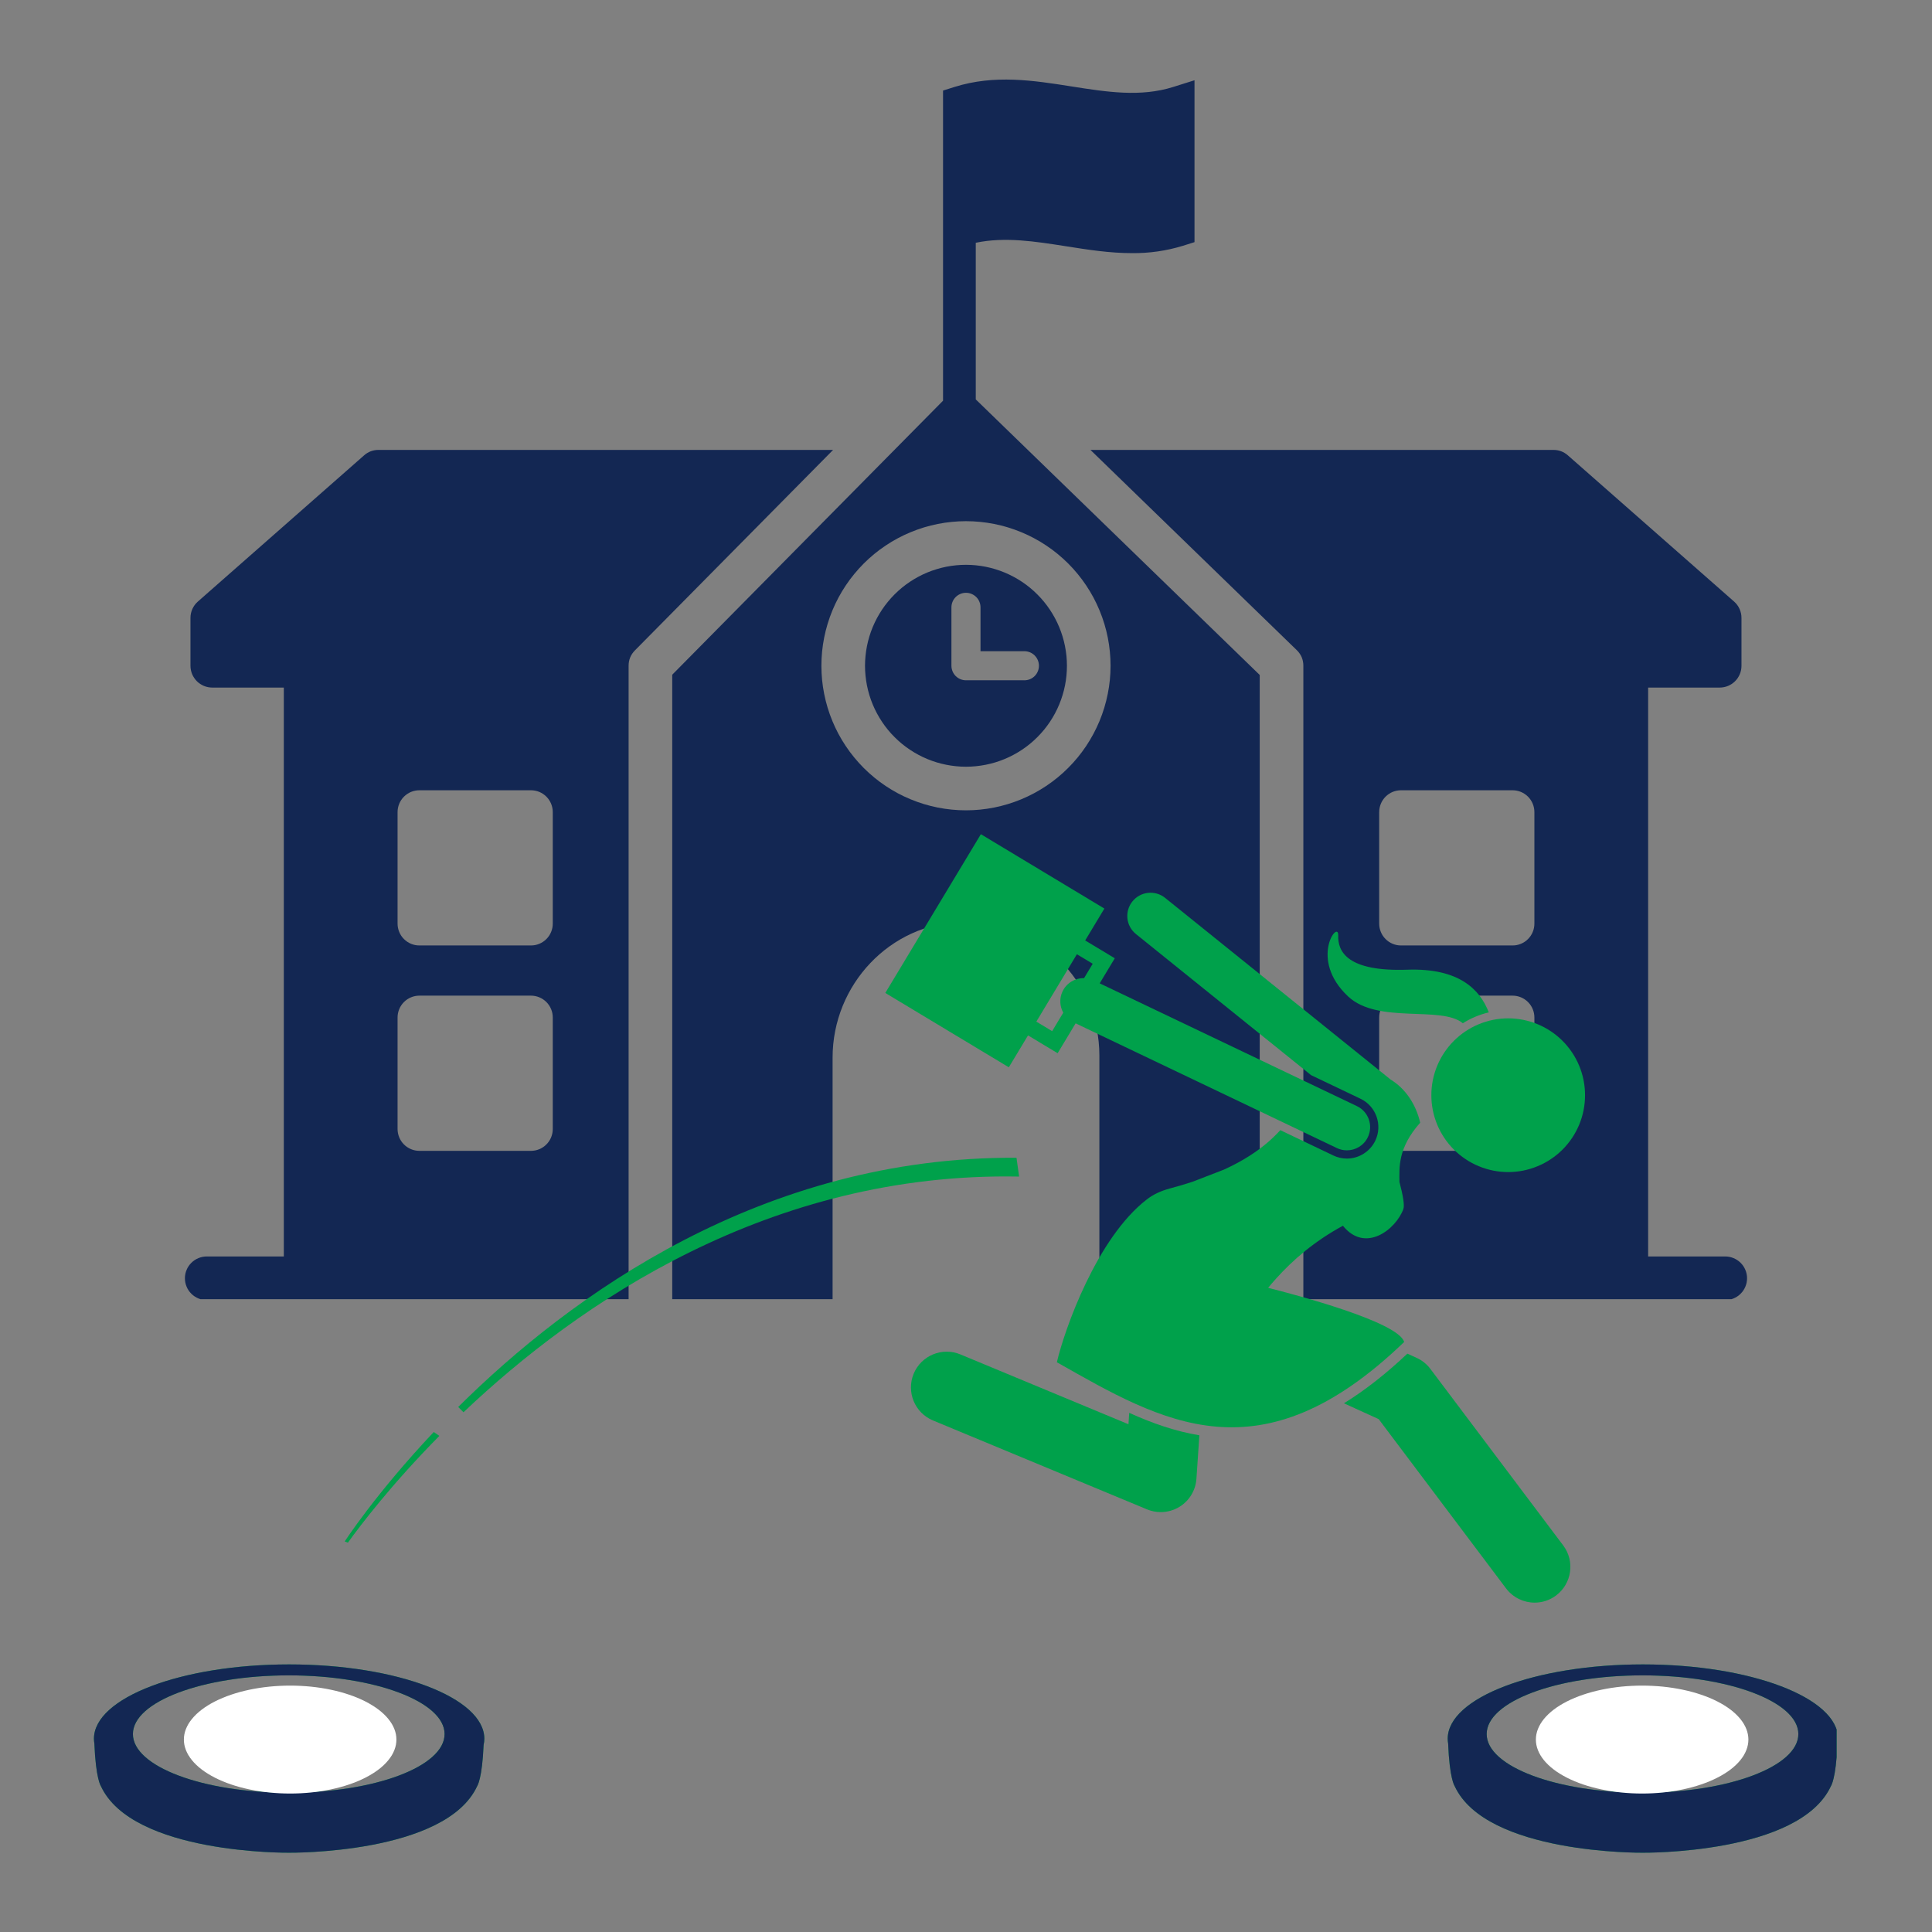 <svg xmlns="http://www.w3.org/2000/svg" xmlns:xlink="http://www.w3.org/1999/xlink" width="500" zoomAndPan="magnify" viewBox="0 0 375 375" height="500" preserveAspectRatio="xMidYMid meet" version="1.2"><rect x="0" y="0" width="375" height="375" fill="#808080" stroke="none"/><defs><clipPath id="0d21a1cb4d"><path d="M 130 15 L 245 15 L 245 252.172 L 130 252.172 Z M 130 15 "/></clipPath><clipPath id="6c8bac0c8d"><path d="M 211 87 L 339.441 87 L 339.441 252.172 L 211 252.172 Z M 211 87 "/></clipPath><clipPath id="8c69ae46fa"><path d="M 35.691 87 L 162 87 L 162 252.172 L 35.691 252.172 Z M 35.691 87 "/></clipPath><clipPath id="9044c52577"><path d="M 171 161.91 L 266 161.91 L 266 224 L 171 224 Z M 171 161.91 "/></clipPath><clipPath id="4b9e977f5e"><path d="M 18.234 323 L 95 323 L 95 359.91 L 18.234 359.91 Z M 18.234 323 "/></clipPath><clipPath id="017382026b"><path d="M 281 323 L 356.484 323 L 356.484 359.91 L 281 359.91 Z M 281 323 "/></clipPath><clipPath id="4f913e3844"><path d="M 18.234 323 L 95 323 L 95 359.91 L 18.234 359.91 Z M 18.234 323 "/></clipPath><clipPath id="fef3a0dbcb"><path d="M 281 323 L 356.484 323 L 356.484 359.91 L 281 359.91 Z M 281 323 "/></clipPath><clipPath id="bb44186e60"><path d="M 35.691 327.148 L 76.941 327.148 L 76.941 348.148 L 35.691 348.148 Z M 35.691 327.148 "/></clipPath><clipPath id="72956df134"><path d="M 298.113 327.148 L 339.363 327.148 L 339.363 348.148 L 298.113 348.148 Z M 298.113 327.148 "/></clipPath></defs><g id="44cba644dc"><g clip-rule="nonzero" clip-path="url(#0d21a1cb4d)"><path style=" stroke:none;fill-rule:nonzero;fill:#132753;fill-opacity:1;" d="M 189.395 77.523 L 189.395 47.121 C 195.059 45.938 200.855 46.848 206.953 47.805 C 211.129 48.465 215.379 49.133 219.711 49.133 C 223.09 49.168 226.398 48.691 229.629 47.699 L 231.852 47 L 231.852 15.578 L 227.719 16.879 C 221.355 18.883 214.84 17.855 207.941 16.77 C 200.621 15.617 193.055 14.426 185.266 16.879 L 183.043 17.578 L 183.043 77.777 L 130.48 130.961 L 130.48 252.348 L 161.605 252.348 L 161.605 205.285 C 161.605 191.148 172.738 179.25 186.871 178.918 C 187.734 178.898 188.594 178.922 189.449 178.988 C 190.309 179.051 191.16 179.16 192.008 179.312 C 192.855 179.461 193.695 179.656 194.523 179.891 C 195.352 180.125 196.164 180.398 196.965 180.715 C 197.766 181.027 198.551 181.383 199.316 181.777 C 200.082 182.172 200.824 182.602 201.547 183.07 C 202.27 183.535 202.969 184.039 203.641 184.574 C 204.312 185.113 204.957 185.68 205.574 186.281 C 206.188 186.883 206.773 187.516 207.324 188.172 C 207.879 188.832 208.398 189.52 208.883 190.23 C 209.367 190.941 209.816 191.676 210.227 192.43 C 210.641 193.188 211.012 193.961 211.348 194.754 C 211.68 195.547 211.977 196.355 212.23 197.176 C 212.484 198 212.695 198.832 212.867 199.676 C 213.039 200.52 213.168 201.367 213.254 202.223 C 213.34 203.082 213.383 203.938 213.387 204.801 L 213.387 252.348 L 244.512 252.348 L 244.512 131.012 Z M 187.496 157.285 C 186.578 157.285 185.66 157.238 184.746 157.148 C 183.832 157.059 182.922 156.926 182.02 156.746 C 181.121 156.566 180.23 156.344 179.352 156.078 C 178.469 155.809 177.605 155.5 176.758 155.148 C 175.906 154.797 175.078 154.406 174.266 153.973 C 173.457 153.539 172.668 153.066 171.906 152.555 C 171.141 152.047 170.402 151.5 169.691 150.914 C 168.984 150.332 168.301 149.715 167.652 149.066 C 167.004 148.414 166.387 147.734 165.805 147.023 C 165.219 146.316 164.672 145.578 164.164 144.812 C 163.652 144.051 163.18 143.262 162.746 142.453 C 162.312 141.641 161.922 140.812 161.57 139.961 C 161.219 139.113 160.91 138.25 160.641 137.367 C 160.375 136.488 160.152 135.598 159.973 134.699 C 159.793 133.797 159.66 132.887 159.566 131.973 C 159.477 131.059 159.434 130.141 159.434 129.223 C 159.434 128.305 159.477 127.387 159.566 126.473 C 159.66 125.559 159.793 124.648 159.973 123.746 C 160.152 122.848 160.375 121.957 160.641 121.078 C 160.91 120.195 161.219 119.332 161.57 118.484 C 161.922 117.633 162.312 116.805 162.746 115.992 C 163.18 115.184 163.652 114.395 164.164 113.633 C 164.672 112.867 165.219 112.129 165.805 111.422 C 166.387 110.711 167.004 110.031 167.652 109.379 C 168.301 108.73 168.984 108.113 169.691 107.531 C 170.402 106.945 171.141 106.398 171.906 105.891 C 172.668 105.379 173.457 104.906 174.266 104.473 C 175.078 104.039 175.906 103.648 176.758 103.297 C 177.605 102.945 178.469 102.637 179.348 102.367 C 180.23 102.102 181.121 101.879 182.02 101.699 C 182.922 101.52 183.832 101.387 184.746 101.297 C 185.66 101.207 186.578 101.16 187.496 101.16 C 188.414 101.16 189.332 101.207 190.246 101.297 C 191.16 101.387 192.07 101.52 192.969 101.699 C 193.871 101.879 194.762 102.102 195.641 102.367 C 196.52 102.637 197.387 102.945 198.234 103.297 C 199.082 103.648 199.914 104.039 200.723 104.473 C 201.535 104.906 202.32 105.379 203.086 105.891 C 203.852 106.398 204.586 106.945 205.297 107.531 C 206.008 108.113 206.688 108.73 207.34 109.379 C 207.988 110.031 208.605 110.711 209.188 111.422 C 209.77 112.129 210.316 112.867 210.828 113.633 C 211.34 114.395 211.812 115.184 212.246 115.992 C 212.676 116.805 213.07 117.633 213.422 118.484 C 213.773 119.332 214.082 120.195 214.352 121.078 C 214.617 121.957 214.84 122.848 215.02 123.746 C 215.199 124.648 215.332 125.559 215.422 126.473 C 215.512 127.387 215.559 128.305 215.559 129.223 C 215.559 130.141 215.512 131.059 215.422 131.973 C 215.328 132.887 215.195 133.793 215.012 134.695 C 214.832 135.598 214.609 136.484 214.344 137.363 C 214.074 138.246 213.766 139.109 213.414 139.957 C 213.062 140.805 212.668 141.633 212.234 142.445 C 211.801 143.254 211.328 144.043 210.82 144.805 C 210.309 145.57 209.762 146.305 209.18 147.016 C 208.594 147.727 207.98 148.406 207.328 149.055 C 206.68 149.707 206 150.324 205.289 150.906 C 204.578 151.488 203.844 152.035 203.078 152.547 C 202.316 153.055 201.527 153.527 200.719 153.961 C 199.906 154.395 199.078 154.789 198.23 155.141 C 197.383 155.492 196.516 155.801 195.637 156.07 C 194.758 156.336 193.871 156.562 192.969 156.742 C 192.066 156.922 191.16 157.055 190.246 157.148 C 189.332 157.238 188.414 157.285 187.496 157.285 Z M 187.496 157.285 "/></g><path style=" stroke:none;fill-rule:nonzero;fill:#132753;fill-opacity:1;" d="M 187.496 109.629 C 186.855 109.629 186.215 109.66 185.574 109.723 C 184.938 109.785 184.301 109.879 183.672 110.004 C 183.043 110.129 182.422 110.285 181.809 110.473 C 181.195 110.656 180.59 110.875 179.996 111.117 C 179.402 111.363 178.824 111.641 178.258 111.941 C 177.691 112.242 177.145 112.574 176.609 112.93 C 176.074 113.285 175.559 113.668 175.062 114.074 C 174.566 114.484 174.094 114.914 173.641 115.367 C 173.188 115.82 172.754 116.297 172.348 116.793 C 171.941 117.289 171.559 117.801 171.203 118.336 C 170.848 118.871 170.516 119.418 170.215 119.984 C 169.91 120.551 169.637 121.133 169.391 121.723 C 169.145 122.316 168.93 122.922 168.742 123.535 C 168.559 124.148 168.402 124.77 168.277 125.398 C 168.152 126.031 168.059 126.664 167.996 127.301 C 167.93 127.941 167.898 128.582 167.898 129.223 C 167.898 129.863 167.93 130.504 167.996 131.145 C 168.059 131.781 168.152 132.418 168.277 133.047 C 168.402 133.676 168.559 134.297 168.742 134.91 C 168.93 135.527 169.145 136.129 169.391 136.723 C 169.637 137.316 169.91 137.895 170.215 138.461 C 170.516 139.027 170.848 139.574 171.203 140.109 C 171.559 140.645 171.941 141.16 172.348 141.656 C 172.754 142.152 173.184 142.625 173.641 143.078 C 174.094 143.531 174.566 143.965 175.062 144.371 C 175.559 144.777 176.074 145.16 176.609 145.516 C 177.141 145.871 177.691 146.203 178.258 146.504 C 178.824 146.809 179.402 147.082 179.996 147.328 C 180.59 147.574 181.191 147.789 181.809 147.977 C 182.422 148.16 183.043 148.316 183.672 148.441 C 184.301 148.566 184.938 148.66 185.574 148.723 C 186.215 148.789 186.855 148.82 187.496 148.82 C 188.137 148.82 188.777 148.789 189.418 148.723 C 190.055 148.66 190.688 148.566 191.32 148.441 C 191.949 148.316 192.57 148.16 193.184 147.977 C 193.797 147.789 194.402 147.574 194.996 147.328 C 195.586 147.082 196.168 146.809 196.734 146.504 C 197.301 146.203 197.848 145.871 198.383 145.516 C 198.918 145.16 199.43 144.777 199.926 144.371 C 200.422 143.965 200.898 143.531 201.352 143.078 C 201.805 142.625 202.234 142.148 202.645 141.652 C 203.051 141.156 203.434 140.645 203.789 140.109 C 204.145 139.574 204.477 139.027 204.777 138.461 C 205.078 137.895 205.355 137.316 205.598 136.723 C 205.844 136.129 206.062 135.523 206.246 134.91 C 206.434 134.297 206.59 133.676 206.715 133.047 C 206.84 132.418 206.934 131.781 206.996 131.145 C 207.059 130.504 207.09 129.863 207.09 129.223 C 207.09 128.582 207.059 127.941 206.996 127.301 C 206.93 126.664 206.836 126.031 206.711 125.402 C 206.586 124.773 206.43 124.152 206.242 123.535 C 206.055 122.922 205.84 122.32 205.594 121.727 C 205.348 121.133 205.074 120.555 204.77 119.988 C 204.469 119.426 204.137 118.875 203.781 118.34 C 203.426 117.809 203.043 117.293 202.637 116.797 C 202.23 116.301 201.801 115.828 201.344 115.375 C 200.891 114.918 200.418 114.488 199.922 114.082 C 199.426 113.676 198.91 113.293 198.379 112.938 C 197.844 112.582 197.293 112.25 196.73 111.949 C 196.164 111.645 195.582 111.371 194.992 111.125 C 194.398 110.879 193.797 110.664 193.18 110.477 C 192.566 110.289 191.945 110.133 191.316 110.008 C 190.688 109.883 190.055 109.789 189.414 109.723 C 188.777 109.66 188.137 109.629 187.496 109.629 Z M 198.836 132.043 L 187.496 132.043 C 187.121 132.043 186.762 131.973 186.414 131.828 C 186.07 131.688 185.766 131.48 185.5 131.219 C 185.234 130.953 185.031 130.648 184.887 130.301 C 184.746 129.957 184.672 129.594 184.672 129.223 L 184.672 117.883 C 184.672 117.512 184.746 117.148 184.887 116.805 C 185.031 116.457 185.234 116.152 185.5 115.887 C 185.766 115.625 186.07 115.422 186.414 115.277 C 186.762 115.133 187.121 115.062 187.496 115.062 C 187.871 115.062 188.23 115.133 188.574 115.277 C 188.922 115.422 189.227 115.625 189.492 115.887 C 189.758 116.152 189.961 116.457 190.102 116.805 C 190.246 117.148 190.316 117.512 190.316 117.883 L 190.316 126.398 L 198.836 126.398 C 199.211 126.398 199.57 126.473 199.914 126.613 C 200.262 126.758 200.566 126.961 200.832 127.227 C 201.094 127.492 201.301 127.797 201.441 128.145 C 201.586 128.488 201.656 128.848 201.656 129.223 C 201.656 129.598 201.586 129.957 201.441 130.301 C 201.301 130.648 201.094 130.953 200.832 131.219 C 200.566 131.484 200.262 131.688 199.914 131.832 C 199.57 131.973 199.211 132.043 198.836 132.047 Z M 198.836 132.043 "/><g clip-rule="nonzero" clip-path="url(#6c8bac0c8d)"><path style=" stroke:none;fill-rule:nonzero;fill:#132753;fill-opacity:1;" d="M 334.824 243.879 L 319.902 243.879 L 319.902 133.457 L 333.789 133.457 C 334.066 133.457 334.34 133.43 334.613 133.375 C 334.887 133.324 335.152 133.242 335.41 133.137 C 335.664 133.031 335.91 132.898 336.141 132.746 C 336.371 132.59 336.586 132.414 336.781 132.219 C 336.977 132.023 337.152 131.809 337.309 131.578 C 337.461 131.344 337.594 131.102 337.699 130.844 C 337.805 130.59 337.887 130.324 337.941 130.051 C 337.996 129.777 338.02 129.504 338.02 129.227 L 338.02 119.941 C 338.023 119.332 337.895 118.75 337.645 118.195 C 337.395 117.641 337.043 117.164 336.586 116.762 L 304.32 88.383 C 303.52 87.68 302.59 87.328 301.523 87.328 L 211.656 87.328 L 250.461 124.988 L 251.695 126.184 C 252.551 127.016 252.98 128.027 252.98 129.223 L 252.98 252.348 L 334.824 252.348 C 335.105 252.352 335.383 252.324 335.656 252.273 C 335.93 252.223 336.199 252.141 336.457 252.039 C 336.715 251.934 336.965 251.801 337.195 251.648 C 337.43 251.496 337.648 251.32 337.844 251.121 C 338.043 250.926 338.223 250.711 338.379 250.48 C 338.535 250.246 338.668 250.004 338.773 249.742 C 338.883 249.484 338.965 249.219 339.02 248.945 C 339.074 248.672 339.102 248.395 339.102 248.113 C 339.102 247.836 339.074 247.559 339.02 247.281 C 338.965 247.008 338.883 246.742 338.773 246.484 C 338.668 246.227 338.535 245.98 338.379 245.75 C 338.223 245.516 338.043 245.301 337.844 245.105 C 337.648 244.91 337.43 244.734 337.195 244.578 C 336.965 244.426 336.715 244.297 336.457 244.191 C 336.199 244.086 335.93 244.008 335.656 243.953 C 335.383 243.902 335.105 243.879 334.824 243.879 Z M 297.824 219.145 C 297.824 219.422 297.797 219.699 297.742 219.973 C 297.688 220.242 297.609 220.508 297.5 220.766 C 297.395 221.023 297.266 221.266 297.109 221.496 C 296.957 221.73 296.781 221.941 296.582 222.141 C 296.387 222.336 296.172 222.512 295.941 222.664 C 295.711 222.82 295.465 222.949 295.211 223.055 C 294.953 223.164 294.688 223.242 294.414 223.297 C 294.145 223.352 293.867 223.379 293.59 223.379 L 271.934 223.379 C 271.656 223.379 271.379 223.352 271.109 223.297 C 270.836 223.242 270.57 223.164 270.312 223.055 C 270.059 222.949 269.812 222.82 269.582 222.664 C 269.352 222.512 269.137 222.336 268.941 222.137 C 268.742 221.941 268.57 221.727 268.414 221.496 C 268.258 221.266 268.129 221.023 268.023 220.766 C 267.918 220.508 267.836 220.242 267.781 219.969 C 267.727 219.699 267.699 219.422 267.699 219.145 L 267.699 197.488 C 267.699 197.211 267.727 196.934 267.781 196.66 C 267.836 196.391 267.918 196.125 268.023 195.867 C 268.129 195.609 268.258 195.367 268.414 195.137 C 268.57 194.906 268.742 194.691 268.941 194.496 C 269.137 194.297 269.352 194.121 269.582 193.969 C 269.812 193.812 270.059 193.684 270.312 193.578 C 270.57 193.469 270.836 193.391 271.109 193.336 C 271.379 193.281 271.656 193.254 271.934 193.254 L 293.59 193.254 C 293.867 193.254 294.145 193.281 294.414 193.336 C 294.688 193.391 294.953 193.469 295.211 193.578 C 295.465 193.684 295.711 193.812 295.941 193.969 C 296.172 194.121 296.387 194.297 296.582 194.496 C 296.781 194.691 296.953 194.906 297.109 195.137 C 297.266 195.367 297.395 195.609 297.5 195.867 C 297.605 196.125 297.688 196.391 297.742 196.66 C 297.797 196.934 297.824 197.211 297.824 197.488 Z M 297.824 179.281 C 297.824 179.559 297.797 179.836 297.742 180.105 C 297.688 180.379 297.609 180.645 297.5 180.902 C 297.395 181.156 297.266 181.402 297.109 181.633 C 296.957 181.863 296.781 182.078 296.582 182.273 C 296.387 182.473 296.172 182.645 295.941 182.801 C 295.711 182.953 295.465 183.086 295.211 183.191 C 294.953 183.297 294.688 183.379 294.414 183.434 C 294.145 183.488 293.867 183.512 293.59 183.512 L 271.934 183.512 C 271.656 183.512 271.379 183.484 271.109 183.434 C 270.836 183.379 270.57 183.297 270.312 183.191 C 270.059 183.086 269.812 182.953 269.582 182.801 C 269.352 182.645 269.137 182.469 268.941 182.273 C 268.742 182.078 268.57 181.863 268.414 181.633 C 268.258 181.402 268.129 181.156 268.023 180.898 C 267.918 180.645 267.836 180.379 267.781 180.105 C 267.727 179.832 267.699 179.559 267.699 179.281 L 267.699 157.625 C 267.699 157.344 267.727 157.07 267.781 156.797 C 267.836 156.523 267.918 156.262 268.023 156.004 C 268.129 155.746 268.258 155.504 268.414 155.27 C 268.57 155.039 268.742 154.828 268.941 154.629 C 269.137 154.434 269.352 154.258 269.582 154.102 C 269.812 153.949 270.059 153.82 270.312 153.711 C 270.57 153.605 270.836 153.527 271.109 153.473 C 271.379 153.418 271.656 153.391 271.934 153.391 L 293.59 153.391 C 293.867 153.391 294.145 153.418 294.414 153.473 C 294.688 153.527 294.953 153.605 295.211 153.711 C 295.465 153.82 295.711 153.949 295.941 154.102 C 296.172 154.258 296.387 154.434 296.582 154.629 C 296.781 154.828 296.953 155.039 297.109 155.27 C 297.266 155.504 297.395 155.746 297.5 156.004 C 297.605 156.262 297.688 156.523 297.742 156.797 C 297.797 157.07 297.824 157.344 297.824 157.625 Z M 297.824 179.281 "/></g><g clip-rule="nonzero" clip-path="url(#8c69ae46fa)"><path style=" stroke:none;fill-rule:nonzero;fill:#132753;fill-opacity:1;" d="M 161.703 87.328 L 73.465 87.328 C 72.402 87.328 71.469 87.68 70.672 88.383 L 38.406 116.762 C 37.949 117.164 37.598 117.641 37.344 118.195 C 37.094 118.75 36.969 119.332 36.969 119.941 L 36.969 129.223 C 36.969 129.5 36.996 129.777 37.051 130.047 C 37.105 130.32 37.184 130.586 37.289 130.844 C 37.398 131.102 37.527 131.344 37.684 131.574 C 37.836 131.809 38.012 132.02 38.207 132.219 C 38.406 132.414 38.617 132.59 38.852 132.746 C 39.082 132.898 39.324 133.027 39.582 133.137 C 39.84 133.242 40.105 133.324 40.375 133.375 C 40.648 133.43 40.926 133.457 41.203 133.457 L 55.09 133.457 L 55.09 243.879 L 40.168 243.879 C 39.887 243.879 39.609 243.902 39.336 243.953 C 39.062 244.008 38.793 244.086 38.535 244.191 C 38.273 244.297 38.027 244.426 37.797 244.578 C 37.562 244.734 37.344 244.91 37.148 245.105 C 36.949 245.301 36.77 245.516 36.613 245.75 C 36.457 245.98 36.324 246.227 36.219 246.484 C 36.109 246.742 36.027 247.008 35.973 247.281 C 35.918 247.559 35.891 247.836 35.891 248.113 C 35.891 248.395 35.918 248.672 35.973 248.945 C 36.027 249.219 36.109 249.484 36.219 249.742 C 36.324 250.004 36.457 250.246 36.613 250.48 C 36.77 250.711 36.949 250.926 37.148 251.121 C 37.344 251.32 37.562 251.496 37.797 251.648 C 38.027 251.801 38.273 251.934 38.535 252.039 C 38.793 252.141 39.062 252.223 39.336 252.273 C 39.609 252.324 39.887 252.352 40.168 252.348 L 122.012 252.348 L 122.012 129.223 C 122.012 128.062 122.422 127.07 123.234 126.246 L 124.477 124.988 Z M 107.293 219.145 C 107.293 219.422 107.266 219.699 107.211 219.969 C 107.156 220.242 107.074 220.508 106.969 220.766 C 106.863 221.023 106.734 221.266 106.578 221.496 C 106.422 221.727 106.25 221.941 106.051 222.137 C 105.855 222.336 105.641 222.512 105.41 222.664 C 105.18 222.82 104.934 222.949 104.68 223.055 C 104.422 223.164 104.156 223.242 103.883 223.297 C 103.609 223.352 103.336 223.379 103.059 223.379 L 81.402 223.379 C 81.125 223.379 80.848 223.352 80.578 223.297 C 80.305 223.242 80.039 223.164 79.781 223.055 C 79.527 222.949 79.281 222.82 79.051 222.664 C 78.82 222.512 78.605 222.336 78.41 222.137 C 78.211 221.941 78.035 221.727 77.883 221.496 C 77.727 221.266 77.598 221.023 77.492 220.766 C 77.387 220.508 77.305 220.242 77.25 219.969 C 77.195 219.699 77.168 219.422 77.168 219.145 L 77.168 197.488 C 77.168 197.211 77.195 196.934 77.25 196.66 C 77.305 196.391 77.387 196.125 77.492 195.867 C 77.598 195.609 77.727 195.367 77.883 195.137 C 78.035 194.906 78.211 194.691 78.41 194.496 C 78.605 194.297 78.82 194.121 79.051 193.969 C 79.281 193.812 79.527 193.684 79.781 193.578 C 80.039 193.469 80.305 193.391 80.578 193.336 C 80.848 193.281 81.125 193.254 81.402 193.254 L 103.059 193.254 C 103.336 193.254 103.613 193.281 103.883 193.336 C 104.156 193.391 104.422 193.469 104.68 193.578 C 104.938 193.684 105.18 193.812 105.41 193.969 C 105.641 194.121 105.855 194.297 106.051 194.496 C 106.25 194.691 106.426 194.906 106.578 195.137 C 106.734 195.367 106.863 195.609 106.969 195.867 C 107.078 196.125 107.156 196.391 107.211 196.66 C 107.266 196.934 107.293 197.211 107.293 197.488 Z M 107.293 179.281 C 107.293 179.559 107.266 179.832 107.211 180.105 C 107.156 180.379 107.074 180.645 106.969 180.898 C 106.863 181.156 106.734 181.402 106.578 181.633 C 106.422 181.863 106.25 182.078 106.051 182.273 C 105.855 182.469 105.641 182.645 105.41 182.801 C 105.18 182.953 104.934 183.086 104.68 183.191 C 104.422 183.297 104.156 183.379 103.883 183.434 C 103.609 183.484 103.336 183.512 103.059 183.512 L 81.402 183.512 C 81.125 183.512 80.848 183.484 80.578 183.434 C 80.305 183.379 80.039 183.297 79.781 183.191 C 79.527 183.086 79.281 182.953 79.051 182.801 C 78.82 182.645 78.605 182.469 78.41 182.273 C 78.211 182.078 78.035 181.863 77.883 181.633 C 77.727 181.402 77.598 181.156 77.492 180.898 C 77.387 180.645 77.305 180.379 77.25 180.105 C 77.195 179.832 77.168 179.559 77.168 179.281 L 77.168 157.625 C 77.168 157.344 77.195 157.07 77.25 156.797 C 77.305 156.523 77.387 156.262 77.492 156.004 C 77.598 155.746 77.727 155.504 77.883 155.27 C 78.035 155.039 78.211 154.828 78.41 154.629 C 78.605 154.434 78.82 154.258 79.051 154.102 C 79.281 153.949 79.527 153.82 79.781 153.711 C 80.039 153.605 80.305 153.523 80.578 153.473 C 80.848 153.418 81.125 153.391 81.402 153.391 L 103.059 153.391 C 103.336 153.391 103.613 153.418 103.883 153.473 C 104.156 153.523 104.422 153.605 104.68 153.711 C 104.938 153.82 105.18 153.949 105.41 154.102 C 105.641 154.258 105.855 154.434 106.051 154.629 C 106.25 154.828 106.426 155.039 106.578 155.27 C 106.734 155.504 106.863 155.746 106.969 156.004 C 107.078 156.262 107.156 156.523 107.211 156.797 C 107.266 157.07 107.293 157.344 107.293 157.625 Z M 107.293 179.281 "/></g><path style=" stroke:none;fill-rule:nonzero;fill:#00a14b;fill-opacity:1;" d="M 219.035 276.445 L 186.414 262.891 C 182.875 261.422 178.812 263.098 177.344 266.637 C 175.875 270.176 177.551 274.238 181.09 275.707 L 222.641 292.969 C 223.496 293.324 224.402 293.5 225.305 293.5 C 226.578 293.5 227.844 293.148 228.957 292.461 C 230.859 291.281 232.074 289.262 232.227 287.031 L 232.797 278.59 C 228.113 277.816 223.625 276.246 219.184 274.23 Z M 219.035 276.445 "/><path style=" stroke:none;fill-rule:nonzero;fill:#00a14b;fill-opacity:1;" d="M 267.605 275.453 L 292.324 308.305 C 293.691 310.113 295.77 311.07 297.875 311.07 C 299.328 311.07 300.793 310.617 302.043 309.676 C 305.102 307.371 305.719 303.02 303.414 299.961 L 277.633 265.699 C 276.938 264.773 276.02 264.039 274.965 263.559 L 273.172 262.742 C 269.012 266.664 264.914 269.879 260.855 272.379 Z M 267.605 275.453 "/><path style=" stroke:none;fill-rule:nonzero;fill:#00a14b;fill-opacity:1;" d="M 264.066 213.262 C 267.102 214.711 268.395 218.363 266.945 221.402 C 265.938 223.512 263.773 224.879 261.43 224.879 C 260.516 224.879 259.633 224.676 258.805 224.281 L 248.508 219.363 C 247 221.008 245.113 222.703 242.516 224.355 C 241.102 225.262 239.473 226.148 237.578 227.016 L 231.473 229.375 C 230.113 229.824 228.656 230.258 227.09 230.676 C 225.219 231.176 223.746 231.902 222.609 232.805 L 222.598 232.809 C 212.914 240.258 206.633 257.992 205.137 264.41 C 225.688 276.059 244.59 287.402 272.547 260.477 C 271.418 256.559 251.309 251.266 246.145 249.969 C 246.625 249.383 247.133 248.793 247.66 248.207 C 250.926 244.566 255.121 240.918 260.66 237.918 C 265.004 243.316 270.938 238.625 272.391 234.684 C 272.668 233.934 272.277 231.855 271.633 229.414 C 271.613 226.598 271.277 222.852 275.656 217.914 C 274.832 214.336 272.789 211.27 269.883 209.52 C 269.855 209.496 269.832 209.473 269.805 209.449 L 226.148 174.277 C 224.207 172.715 221.367 173.02 219.805 174.961 C 218.242 176.902 218.547 179.738 220.488 181.301 L 254.477 208.684 Z M 264.066 213.262 "/><path style=" stroke:none;fill-rule:nonzero;fill:#00a14b;fill-opacity:1;" d="M 273.164 188.219 C 261.535 188.621 259.641 184.719 259.746 181.57 C 259.852 178.418 253.941 186.172 261.672 193.414 C 267.461 198.84 279.781 195.137 283.934 198.613 C 285.453 197.652 287.148 196.93 288.973 196.504 C 287.246 192.043 283.203 187.875 273.164 188.219 Z M 273.164 188.219 "/><path style=" stroke:none;fill-rule:nonzero;fill:#00a14b;fill-opacity:1;" d="M 307.656 212.578 C 307.656 213.559 307.562 214.527 307.371 215.488 C 307.18 216.449 306.898 217.383 306.523 218.289 C 306.148 219.191 305.688 220.051 305.145 220.867 C 304.598 221.68 303.98 222.434 303.289 223.129 C 302.598 223.82 301.844 224.438 301.027 224.98 C 300.215 225.527 299.355 225.984 298.449 226.359 C 297.543 226.734 296.609 227.02 295.652 227.211 C 294.691 227.402 293.719 227.496 292.742 227.496 C 291.762 227.496 290.789 227.402 289.828 227.211 C 288.871 227.02 287.938 226.734 287.031 226.359 C 286.125 225.984 285.266 225.527 284.453 224.98 C 283.637 224.438 282.883 223.82 282.191 223.129 C 281.5 222.434 280.883 221.68 280.336 220.867 C 279.793 220.051 279.332 219.191 278.957 218.289 C 278.582 217.383 278.301 216.449 278.109 215.488 C 277.918 214.527 277.824 213.559 277.824 212.578 C 277.824 211.598 277.918 210.629 278.109 209.668 C 278.301 208.707 278.582 207.777 278.957 206.871 C 279.332 205.965 279.793 205.105 280.336 204.293 C 280.883 203.477 281.5 202.723 282.191 202.031 C 282.883 201.34 283.637 200.719 284.453 200.176 C 285.266 199.633 286.125 199.172 287.031 198.797 C 287.938 198.422 288.871 198.141 289.828 197.949 C 290.789 197.758 291.762 197.66 292.742 197.66 C 293.719 197.66 294.691 197.758 295.652 197.949 C 296.609 198.141 297.543 198.422 298.449 198.797 C 299.355 199.172 300.215 199.633 301.027 200.176 C 301.844 200.719 302.598 201.34 303.289 202.031 C 303.98 202.723 304.598 203.477 305.145 204.293 C 305.688 205.105 306.148 205.965 306.523 206.871 C 306.898 207.777 307.18 208.707 307.371 209.668 C 307.562 210.629 307.656 211.598 307.656 212.578 Z M 307.656 212.578 "/><path style=" stroke:none;fill-rule:nonzero;fill:#00a14b;fill-opacity:1;" d="M 66.91 299.191 L 67.527 299.43 C 69.887 296.145 75.93 288.176 85.277 278.707 L 84.195 277.949 C 72.891 289.934 66.91 299.191 66.91 299.191 Z M 66.91 299.191 "/><path style=" stroke:none;fill-rule:nonzero;fill:#00a14b;fill-opacity:1;" d="M 197.809 228.371 L 197.301 224.719 C 147.887 224.441 110.699 251.516 88.934 273.094 L 89.961 274.121 C 112.168 253.047 149.27 227.43 197.809 228.371 Z M 197.809 228.371 "/><g clip-rule="nonzero" clip-path="url(#9044c52577)"><path style=" stroke:none;fill-rule:nonzero;fill:#00a14b;fill-opacity:1;" d="M 199.539 200.969 L 205.285 204.43 L 207.949 200.004 L 208.777 198.629 L 259.492 222.84 C 260.117 223.141 260.781 223.281 261.43 223.281 C 263.113 223.281 264.73 222.336 265.504 220.715 C 266.578 218.465 265.625 215.773 263.379 214.699 L 213.453 190.867 L 214.277 189.492 L 216.379 186 L 210.633 182.543 L 214.359 176.352 L 190.387 161.918 L 171.836 192.73 L 195.812 207.16 Z M 204.379 192.93 L 206.246 189.832 L 209.023 185.219 L 212.094 187.066 L 211.32 188.352 L 210.414 189.859 C 208.695 189.824 207.031 190.77 206.242 192.422 C 205.59 193.793 205.691 195.328 206.379 196.562 L 205.469 198.07 L 204.223 200.145 L 201.152 198.297 Z M 204.379 192.93 "/></g><g clip-rule="nonzero" clip-path="url(#4b9e977f5e)"><path style=" stroke:none;fill-rule:nonzero;fill:#00a14b;fill-opacity:1;" d="M 92.637 346.645 C 92.637 346.645 93.59 345.289 93.867 338.688 C 93.953 338.293 94.008 337.895 94.008 337.492 C 94.008 329.523 77.047 323.062 56.121 323.062 C 35.199 323.062 18.234 329.523 18.234 337.492 C 18.234 337.805 18.27 338.113 18.32 338.422 C 18.59 345.258 19.566 346.645 19.566 346.645 C 25.645 359.93 56.02 359.613 56.102 359.609 C 56.18 359.613 86.559 359.93 92.637 346.645 Z M 56.047 347.969 C 39.34 347.969 25.797 342.871 25.797 336.578 C 25.797 330.285 39.34 325.188 56.047 325.188 C 72.75 325.188 86.293 330.285 86.293 336.578 C 86.293 342.871 72.75 347.969 56.047 347.969 Z M 56.047 347.969 "/></g><path style=" stroke:none;fill-rule:nonzero;fill:#00a14b;fill-opacity:1;" d="M 70.645 339.297 C 70.625 339.297 70.605 339.297 70.586 339.297 C 70.566 339.297 70.547 339.297 70.527 339.297 C 70.508 339.297 70.488 339.297 70.473 339.297 C 70.262 339.297 70.09 339.289 69.953 339.273 C 69.812 339.258 69.707 339.234 69.617 339.199 C 69.531 339.164 69.465 339.121 69.406 339.066 C 69.348 339.008 69.297 338.941 69.242 338.859 L 62.68 329.016 L 52.961 329.016 L 52.242 330.184 L 54.578 330.273 L 41.398 338.613 C 41.23 338.715 41.082 338.797 40.945 338.863 C 40.805 338.93 40.676 338.984 40.531 339.023 C 40.391 339.062 40.238 339.09 40.055 339.113 C 39.875 339.137 39.664 339.156 39.41 339.172 L 37.855 339.254 L 36.648 340.863 L 48.645 340.863 L 49.605 339.172 L 46.922 339.109 L 50.07 336.965 L 61.57 336.965 L 62.75 339.129 C 62.887 339.441 63.062 339.723 63.309 339.965 C 63.555 340.211 63.875 340.418 64.297 340.59 C 64.719 340.758 65.246 340.887 65.91 340.973 C 66.578 341.059 67.375 341.105 68.344 341.105 C 68.672 341.105 69.023 341.098 69.387 341.09 C 69.746 341.078 70.117 341.062 70.48 341.039 C 70.844 341.02 71.199 340.996 71.527 340.965 C 71.859 340.934 72.16 340.898 72.422 340.863 L 72.719 339.273 L 70.707 339.297 C 70.688 339.297 70.664 339.297 70.645 339.297 Z M 51.984 335.387 L 58.832 330.641 L 58.922 330.641 L 61.195 335.387 Z M 51.984 335.387 "/><g clip-rule="nonzero" clip-path="url(#017382026b)"><path style=" stroke:none;fill-rule:nonzero;fill:#00a14b;fill-opacity:1;" d="M 281 337.492 C 281 337.805 281.035 338.113 281.086 338.422 C 281.352 345.258 282.332 346.645 282.332 346.645 C 288.41 359.93 318.785 359.613 318.863 359.609 C 318.945 359.613 349.32 359.93 355.398 346.645 C 355.398 346.645 356.352 345.289 356.633 338.688 C 356.719 338.293 356.773 337.895 356.773 337.492 C 356.773 329.523 339.809 323.062 318.887 323.062 C 297.961 323.062 281 329.523 281 337.492 Z M 349.059 336.578 C 349.059 342.871 335.516 347.969 318.809 347.969 C 302.105 347.969 288.562 342.871 288.562 336.578 C 288.562 330.285 302.105 325.188 318.809 325.188 C 335.516 325.188 349.059 330.285 349.059 336.578 Z M 349.059 336.578 "/></g><path style=" stroke:none;fill-rule:nonzero;fill:#00a14b;fill-opacity:1;" d="M 311.273 330.711 L 313.625 330.773 L 308.211 339.281 C 308.121 339.398 308.031 339.496 307.934 339.574 C 307.836 339.648 307.727 339.707 307.598 339.754 C 307.469 339.797 307.32 339.828 307.141 339.855 C 306.957 339.879 306.742 339.895 306.484 339.91 L 304.812 339.98 L 303.695 341.621 L 318.809 341.621 C 321.445 341.621 323.766 341.508 325.75 341.289 C 327.719 341.074 329.348 340.758 330.617 340.352 C 331.871 339.949 332.77 339.461 333.312 338.902 C 333.844 338.355 334.027 337.738 333.867 337.07 C 333.781 336.703 333.562 336.371 333.234 336.074 C 332.906 335.777 332.469 335.52 331.934 335.301 C 331.406 335.082 330.781 334.898 330.078 334.758 C 329.375 334.617 328.594 334.516 327.746 334.457 C 328.656 334.355 329.5 334.223 330.25 334.051 C 330.996 333.883 331.645 333.684 332.168 333.449 C 332.688 333.219 333.082 332.957 333.324 332.66 C 333.562 332.371 333.648 332.051 333.559 331.699 C 333.445 331.254 333.078 330.898 332.523 330.613 C 331.977 330.328 331.25 330.113 330.402 329.953 C 329.562 329.793 328.598 329.684 327.582 329.617 C 326.57 329.551 325.496 329.523 324.43 329.523 L 312.09 329.523 Z M 319.176 330.789 L 322.816 330.789 C 323.531 330.789 324.184 330.805 324.762 330.84 C 325.34 330.875 325.844 330.934 326.262 331.02 C 326.684 331.105 327.02 331.223 327.258 331.375 C 327.496 331.527 327.641 331.719 327.676 331.957 C 327.715 332.227 327.629 332.488 327.402 332.723 C 327.172 332.957 326.801 333.172 326.27 333.352 C 325.738 333.531 325.047 333.676 324.184 333.777 C 323.316 333.879 322.281 333.934 321.062 333.934 L 317.488 333.934 Z M 316.684 335.41 L 321.488 335.41 C 322.379 335.41 323.172 335.445 323.867 335.516 C 324.559 335.582 325.152 335.688 325.637 335.824 C 326.129 335.961 326.508 336.137 326.777 336.344 C 327.051 336.555 327.207 336.805 327.242 337.09 C 327.281 337.406 327.215 337.723 326.996 338.023 C 326.773 338.328 326.391 338.617 325.805 338.863 C 325.211 339.113 324.41 339.32 323.355 339.469 C 322.293 339.613 320.977 339.699 319.367 339.699 L 314.418 339.699 Z M 316.684 335.41 "/><g clip-rule="nonzero" clip-path="url(#4f913e3844)"><path style=" stroke:none;fill-rule:nonzero;fill:#132753;fill-opacity:1;" d="M 92.637 346.645 C 92.637 346.645 93.59 345.289 93.867 338.688 C 93.953 338.293 94.008 337.895 94.008 337.492 C 94.008 329.523 77.047 323.062 56.121 323.062 C 35.199 323.062 18.234 329.523 18.234 337.492 C 18.234 337.805 18.27 338.113 18.32 338.422 C 18.59 345.258 19.566 346.645 19.566 346.645 C 25.645 359.93 56.02 359.613 56.102 359.609 C 56.18 359.613 86.559 359.93 92.637 346.645 Z M 56.047 347.969 C 39.34 347.969 25.797 342.871 25.797 336.578 C 25.797 330.285 39.34 325.188 56.047 325.188 C 72.75 325.188 86.293 330.285 86.293 336.578 C 86.293 342.871 72.75 347.969 56.047 347.969 Z M 56.047 347.969 "/></g><path style=" stroke:none;fill-rule:nonzero;fill:#132753;fill-opacity:1;" d="M 70.645 339.297 C 70.625 339.297 70.605 339.297 70.586 339.297 C 70.566 339.297 70.547 339.297 70.527 339.297 C 70.508 339.297 70.488 339.297 70.473 339.297 C 70.262 339.297 70.09 339.289 69.953 339.273 C 69.812 339.258 69.707 339.234 69.617 339.199 C 69.531 339.164 69.465 339.121 69.406 339.066 C 69.348 339.008 69.297 338.941 69.242 338.859 L 62.68 329.016 L 52.961 329.016 L 52.242 330.184 L 54.578 330.273 L 41.398 338.613 C 41.23 338.715 41.082 338.797 40.945 338.863 C 40.805 338.93 40.676 338.984 40.531 339.023 C 40.391 339.062 40.238 339.09 40.055 339.113 C 39.875 339.137 39.664 339.156 39.41 339.172 L 37.855 339.254 L 36.648 340.863 L 48.645 340.863 L 49.605 339.172 L 46.922 339.109 L 50.07 336.965 L 61.57 336.965 L 62.75 339.129 C 62.887 339.441 63.062 339.723 63.309 339.965 C 63.555 340.211 63.875 340.418 64.297 340.59 C 64.719 340.758 65.246 340.887 65.91 340.973 C 66.578 341.059 67.375 341.105 68.344 341.105 C 68.672 341.105 69.023 341.098 69.387 341.09 C 69.746 341.078 70.117 341.062 70.48 341.039 C 70.844 341.02 71.199 340.996 71.527 340.965 C 71.859 340.934 72.16 340.898 72.422 340.863 L 72.719 339.273 L 70.707 339.297 C 70.688 339.297 70.664 339.297 70.645 339.297 Z M 51.984 335.387 L 58.832 330.641 L 58.922 330.641 L 61.195 335.387 Z M 51.984 335.387 "/><g clip-rule="nonzero" clip-path="url(#fef3a0dbcb)"><path style=" stroke:none;fill-rule:nonzero;fill:#132753;fill-opacity:1;" d="M 281 337.492 C 281 337.805 281.035 338.113 281.086 338.422 C 281.352 345.258 282.332 346.645 282.332 346.645 C 288.41 359.93 318.785 359.613 318.863 359.609 C 318.945 359.613 349.32 359.93 355.398 346.645 C 355.398 346.645 356.352 345.289 356.633 338.688 C 356.719 338.293 356.773 337.895 356.773 337.492 C 356.773 329.523 339.809 323.062 318.887 323.062 C 297.961 323.062 281 329.523 281 337.492 Z M 349.059 336.578 C 349.059 342.871 335.516 347.969 318.809 347.969 C 302.105 347.969 288.562 342.871 288.562 336.578 C 288.562 330.285 302.105 325.188 318.809 325.188 C 335.516 325.188 349.059 330.285 349.059 336.578 Z M 349.059 336.578 "/></g><path style=" stroke:none;fill-rule:nonzero;fill:#132753;fill-opacity:1;" d="M 311.273 330.711 L 313.625 330.773 L 308.211 339.281 C 308.121 339.398 308.031 339.496 307.934 339.574 C 307.836 339.648 307.727 339.707 307.598 339.754 C 307.469 339.797 307.32 339.828 307.141 339.855 C 306.957 339.879 306.742 339.895 306.484 339.91 L 304.812 339.98 L 303.695 341.621 L 318.809 341.621 C 321.445 341.621 323.766 341.508 325.75 341.289 C 327.719 341.074 329.348 340.758 330.617 340.352 C 331.871 339.949 332.77 339.461 333.312 338.902 C 333.844 338.355 334.027 337.738 333.867 337.07 C 333.781 336.703 333.562 336.371 333.234 336.074 C 332.906 335.777 332.469 335.52 331.934 335.301 C 331.406 335.082 330.781 334.898 330.078 334.758 C 329.375 334.617 328.594 334.516 327.746 334.457 C 328.656 334.355 329.5 334.223 330.25 334.051 C 330.996 333.883 331.645 333.684 332.168 333.449 C 332.688 333.219 333.082 332.957 333.324 332.66 C 333.562 332.371 333.648 332.051 333.559 331.699 C 333.445 331.254 333.078 330.898 332.523 330.613 C 331.977 330.328 331.25 330.113 330.402 329.953 C 329.562 329.793 328.598 329.684 327.582 329.617 C 326.57 329.551 325.496 329.523 324.43 329.523 L 312.09 329.523 Z M 319.176 330.789 L 322.816 330.789 C 323.531 330.789 324.184 330.805 324.762 330.84 C 325.34 330.875 325.844 330.934 326.262 331.02 C 326.684 331.105 327.02 331.223 327.258 331.375 C 327.496 331.527 327.641 331.719 327.676 331.957 C 327.715 332.227 327.629 332.488 327.402 332.723 C 327.172 332.957 326.801 333.172 326.27 333.352 C 325.738 333.531 325.047 333.676 324.184 333.777 C 323.316 333.879 322.281 333.934 321.062 333.934 L 317.488 333.934 Z M 316.684 335.41 L 321.488 335.41 C 322.379 335.41 323.172 335.445 323.867 335.516 C 324.559 335.582 325.152 335.688 325.637 335.824 C 326.129 335.961 326.508 336.137 326.777 336.344 C 327.051 336.555 327.207 336.805 327.242 337.09 C 327.281 337.406 327.215 337.723 326.996 338.023 C 326.773 338.328 326.391 338.617 325.805 338.863 C 325.211 339.113 324.41 339.32 323.355 339.469 C 322.293 339.613 320.977 339.699 319.367 339.699 L 314.418 339.699 Z M 316.684 335.41 "/><g clip-rule="nonzero" clip-path="url(#bb44186e60)"><path style=" stroke:none;fill-rule:nonzero;fill:#ffffff;fill-opacity:1;" d="M 76.941 337.648 C 76.941 337.992 76.906 338.336 76.844 338.676 C 76.777 339.016 76.676 339.355 76.547 339.691 C 76.414 340.027 76.25 340.363 76.055 340.691 C 75.855 341.02 75.629 341.34 75.371 341.656 C 75.113 341.973 74.824 342.285 74.508 342.586 C 74.188 342.891 73.84 343.184 73.465 343.469 C 73.09 343.754 72.688 344.027 72.258 344.293 C 71.832 344.559 71.379 344.812 70.898 345.055 C 70.422 345.297 69.922 345.527 69.402 345.746 C 68.879 345.965 68.336 346.168 67.773 346.359 C 67.215 346.551 66.633 346.727 66.039 346.887 C 65.441 347.047 64.832 347.195 64.211 347.328 C 63.586 347.457 62.949 347.574 62.305 347.672 C 61.656 347.773 61.004 347.855 60.34 347.922 C 59.676 347.988 59.012 348.039 58.336 348.074 C 57.664 348.105 56.992 348.125 56.316 348.125 C 55.641 348.125 54.969 348.105 54.293 348.074 C 53.621 348.039 52.953 347.988 52.293 347.922 C 51.629 347.855 50.977 347.773 50.328 347.672 C 49.684 347.574 49.047 347.457 48.422 347.328 C 47.801 347.195 47.188 347.047 46.594 346.887 C 45.996 346.727 45.418 346.551 44.859 346.359 C 44.297 346.168 43.754 345.965 43.23 345.746 C 42.711 345.527 42.211 345.297 41.73 345.055 C 41.254 344.812 40.801 344.559 40.371 344.293 C 39.945 344.027 39.543 343.754 39.168 343.469 C 38.793 343.184 38.445 342.891 38.125 342.586 C 37.809 342.285 37.52 341.973 37.262 341.656 C 37.004 341.34 36.777 341.02 36.578 340.691 C 36.383 340.363 36.219 340.027 36.086 339.691 C 35.957 339.355 35.855 339.016 35.789 338.676 C 35.723 338.336 35.691 337.992 35.691 337.648 C 35.691 337.305 35.723 336.965 35.789 336.621 C 35.855 336.281 35.957 335.941 36.086 335.605 C 36.219 335.27 36.383 334.938 36.578 334.609 C 36.777 334.281 37.004 333.957 37.262 333.641 C 37.52 333.324 37.809 333.016 38.125 332.711 C 38.445 332.41 38.793 332.113 39.168 331.828 C 39.543 331.543 39.945 331.27 40.371 331.004 C 40.801 330.738 41.254 330.484 41.73 330.242 C 42.211 330 42.711 329.77 43.23 329.551 C 43.754 329.336 44.297 329.129 44.859 328.941 C 45.418 328.75 45.996 328.574 46.594 328.41 C 47.188 328.25 47.801 328.102 48.422 327.973 C 49.047 327.84 49.684 327.727 50.328 327.625 C 50.977 327.527 51.629 327.441 52.293 327.375 C 52.953 327.309 53.621 327.258 54.293 327.227 C 54.969 327.191 55.641 327.176 56.316 327.176 C 56.992 327.176 57.664 327.191 58.336 327.227 C 59.012 327.258 59.676 327.309 60.34 327.375 C 61.004 327.441 61.656 327.527 62.305 327.625 C 62.949 327.727 63.586 327.84 64.211 327.973 C 64.832 328.102 65.441 328.25 66.039 328.41 C 66.633 328.574 67.215 328.75 67.773 328.941 C 68.336 329.129 68.879 329.336 69.402 329.551 C 69.922 329.77 70.422 330 70.898 330.242 C 71.379 330.484 71.832 330.738 72.258 331.004 C 72.688 331.27 73.09 331.543 73.465 331.828 C 73.84 332.113 74.188 332.41 74.508 332.711 C 74.824 333.016 75.113 333.324 75.371 333.641 C 75.629 333.957 75.855 334.281 76.055 334.609 C 76.25 334.938 76.414 335.27 76.547 335.605 C 76.676 335.941 76.777 336.281 76.844 336.621 C 76.906 336.965 76.941 337.305 76.941 337.648 Z M 76.941 337.648 "/></g><g clip-rule="nonzero" clip-path="url(#72956df134)"><path style=" stroke:none;fill-rule:nonzero;fill:#ffffff;fill-opacity:1;" d="M 339.363 337.648 C 339.363 337.992 339.328 338.336 339.262 338.676 C 339.195 339.016 339.098 339.355 338.965 339.691 C 338.832 340.027 338.668 340.363 338.473 340.691 C 338.277 341.02 338.051 341.34 337.793 341.656 C 337.531 341.973 337.246 342.285 336.926 342.586 C 336.609 342.891 336.262 343.184 335.887 343.469 C 335.512 343.754 335.109 344.027 334.68 344.293 C 334.25 344.559 333.797 344.812 333.32 345.055 C 332.844 345.297 332.344 345.527 331.82 345.746 C 331.297 345.965 330.758 346.168 330.195 346.359 C 329.633 346.551 329.055 346.727 328.461 346.887 C 327.863 347.047 327.254 347.195 326.629 347.328 C 326.004 347.457 325.371 347.574 324.723 347.672 C 324.078 347.773 323.422 347.855 322.762 347.922 C 322.098 347.988 321.43 348.039 320.758 348.074 C 320.086 348.105 319.41 348.125 318.738 348.125 C 318.062 348.125 317.387 348.105 316.715 348.074 C 316.043 348.039 315.375 347.988 314.711 347.922 C 314.051 347.855 313.395 347.773 312.75 347.672 C 312.102 347.574 311.469 347.457 310.844 347.328 C 310.219 347.195 309.609 347.047 309.016 346.887 C 308.418 346.727 307.84 346.551 307.277 346.359 C 306.715 346.168 306.176 345.965 305.652 345.746 C 305.129 345.527 304.629 345.297 304.152 345.055 C 303.676 344.812 303.223 344.559 302.793 344.293 C 302.363 344.027 301.961 343.754 301.586 343.469 C 301.211 343.184 300.867 342.891 300.547 342.586 C 300.227 342.285 299.941 341.973 299.68 341.656 C 299.422 341.34 299.195 341.02 299 340.691 C 298.805 340.363 298.641 340.027 298.508 339.691 C 298.375 339.355 298.277 339.016 298.211 338.676 C 298.145 338.336 298.113 337.992 298.113 337.648 C 298.113 337.305 298.145 336.965 298.211 336.621 C 298.277 336.281 298.375 335.941 298.508 335.605 C 298.641 335.27 298.805 334.938 299 334.609 C 299.195 334.281 299.422 333.957 299.68 333.641 C 299.941 333.324 300.227 333.016 300.547 332.711 C 300.867 332.41 301.211 332.113 301.586 331.828 C 301.961 331.543 302.363 331.27 302.793 331.004 C 303.223 330.738 303.676 330.484 304.152 330.242 C 304.629 330 305.129 329.77 305.652 329.551 C 306.176 329.336 306.715 329.129 307.277 328.941 C 307.84 328.75 308.418 328.574 309.016 328.41 C 309.609 328.25 310.219 328.102 310.844 327.973 C 311.469 327.84 312.102 327.727 312.75 327.625 C 313.395 327.527 314.051 327.441 314.711 327.375 C 315.375 327.309 316.043 327.258 316.715 327.227 C 317.387 327.191 318.062 327.176 318.738 327.176 C 319.41 327.176 320.086 327.191 320.758 327.227 C 321.43 327.258 322.098 327.309 322.762 327.375 C 323.422 327.441 324.078 327.527 324.723 327.625 C 325.371 327.727 326.004 327.84 326.629 327.973 C 327.254 328.102 327.863 328.25 328.461 328.41 C 329.055 328.574 329.633 328.75 330.195 328.941 C 330.758 329.129 331.297 329.336 331.82 329.551 C 332.344 329.77 332.844 330 333.32 330.242 C 333.797 330.484 334.25 330.738 334.68 331.004 C 335.109 331.27 335.512 331.543 335.887 331.828 C 336.262 332.113 336.609 332.41 336.926 332.711 C 337.246 333.016 337.531 333.324 337.793 333.641 C 338.051 333.957 338.277 334.281 338.473 334.609 C 338.668 334.938 338.832 335.27 338.965 335.605 C 339.098 335.941 339.195 336.281 339.262 336.621 C 339.328 336.965 339.363 337.305 339.363 337.648 Z M 339.363 337.648 "/></g></g></svg>